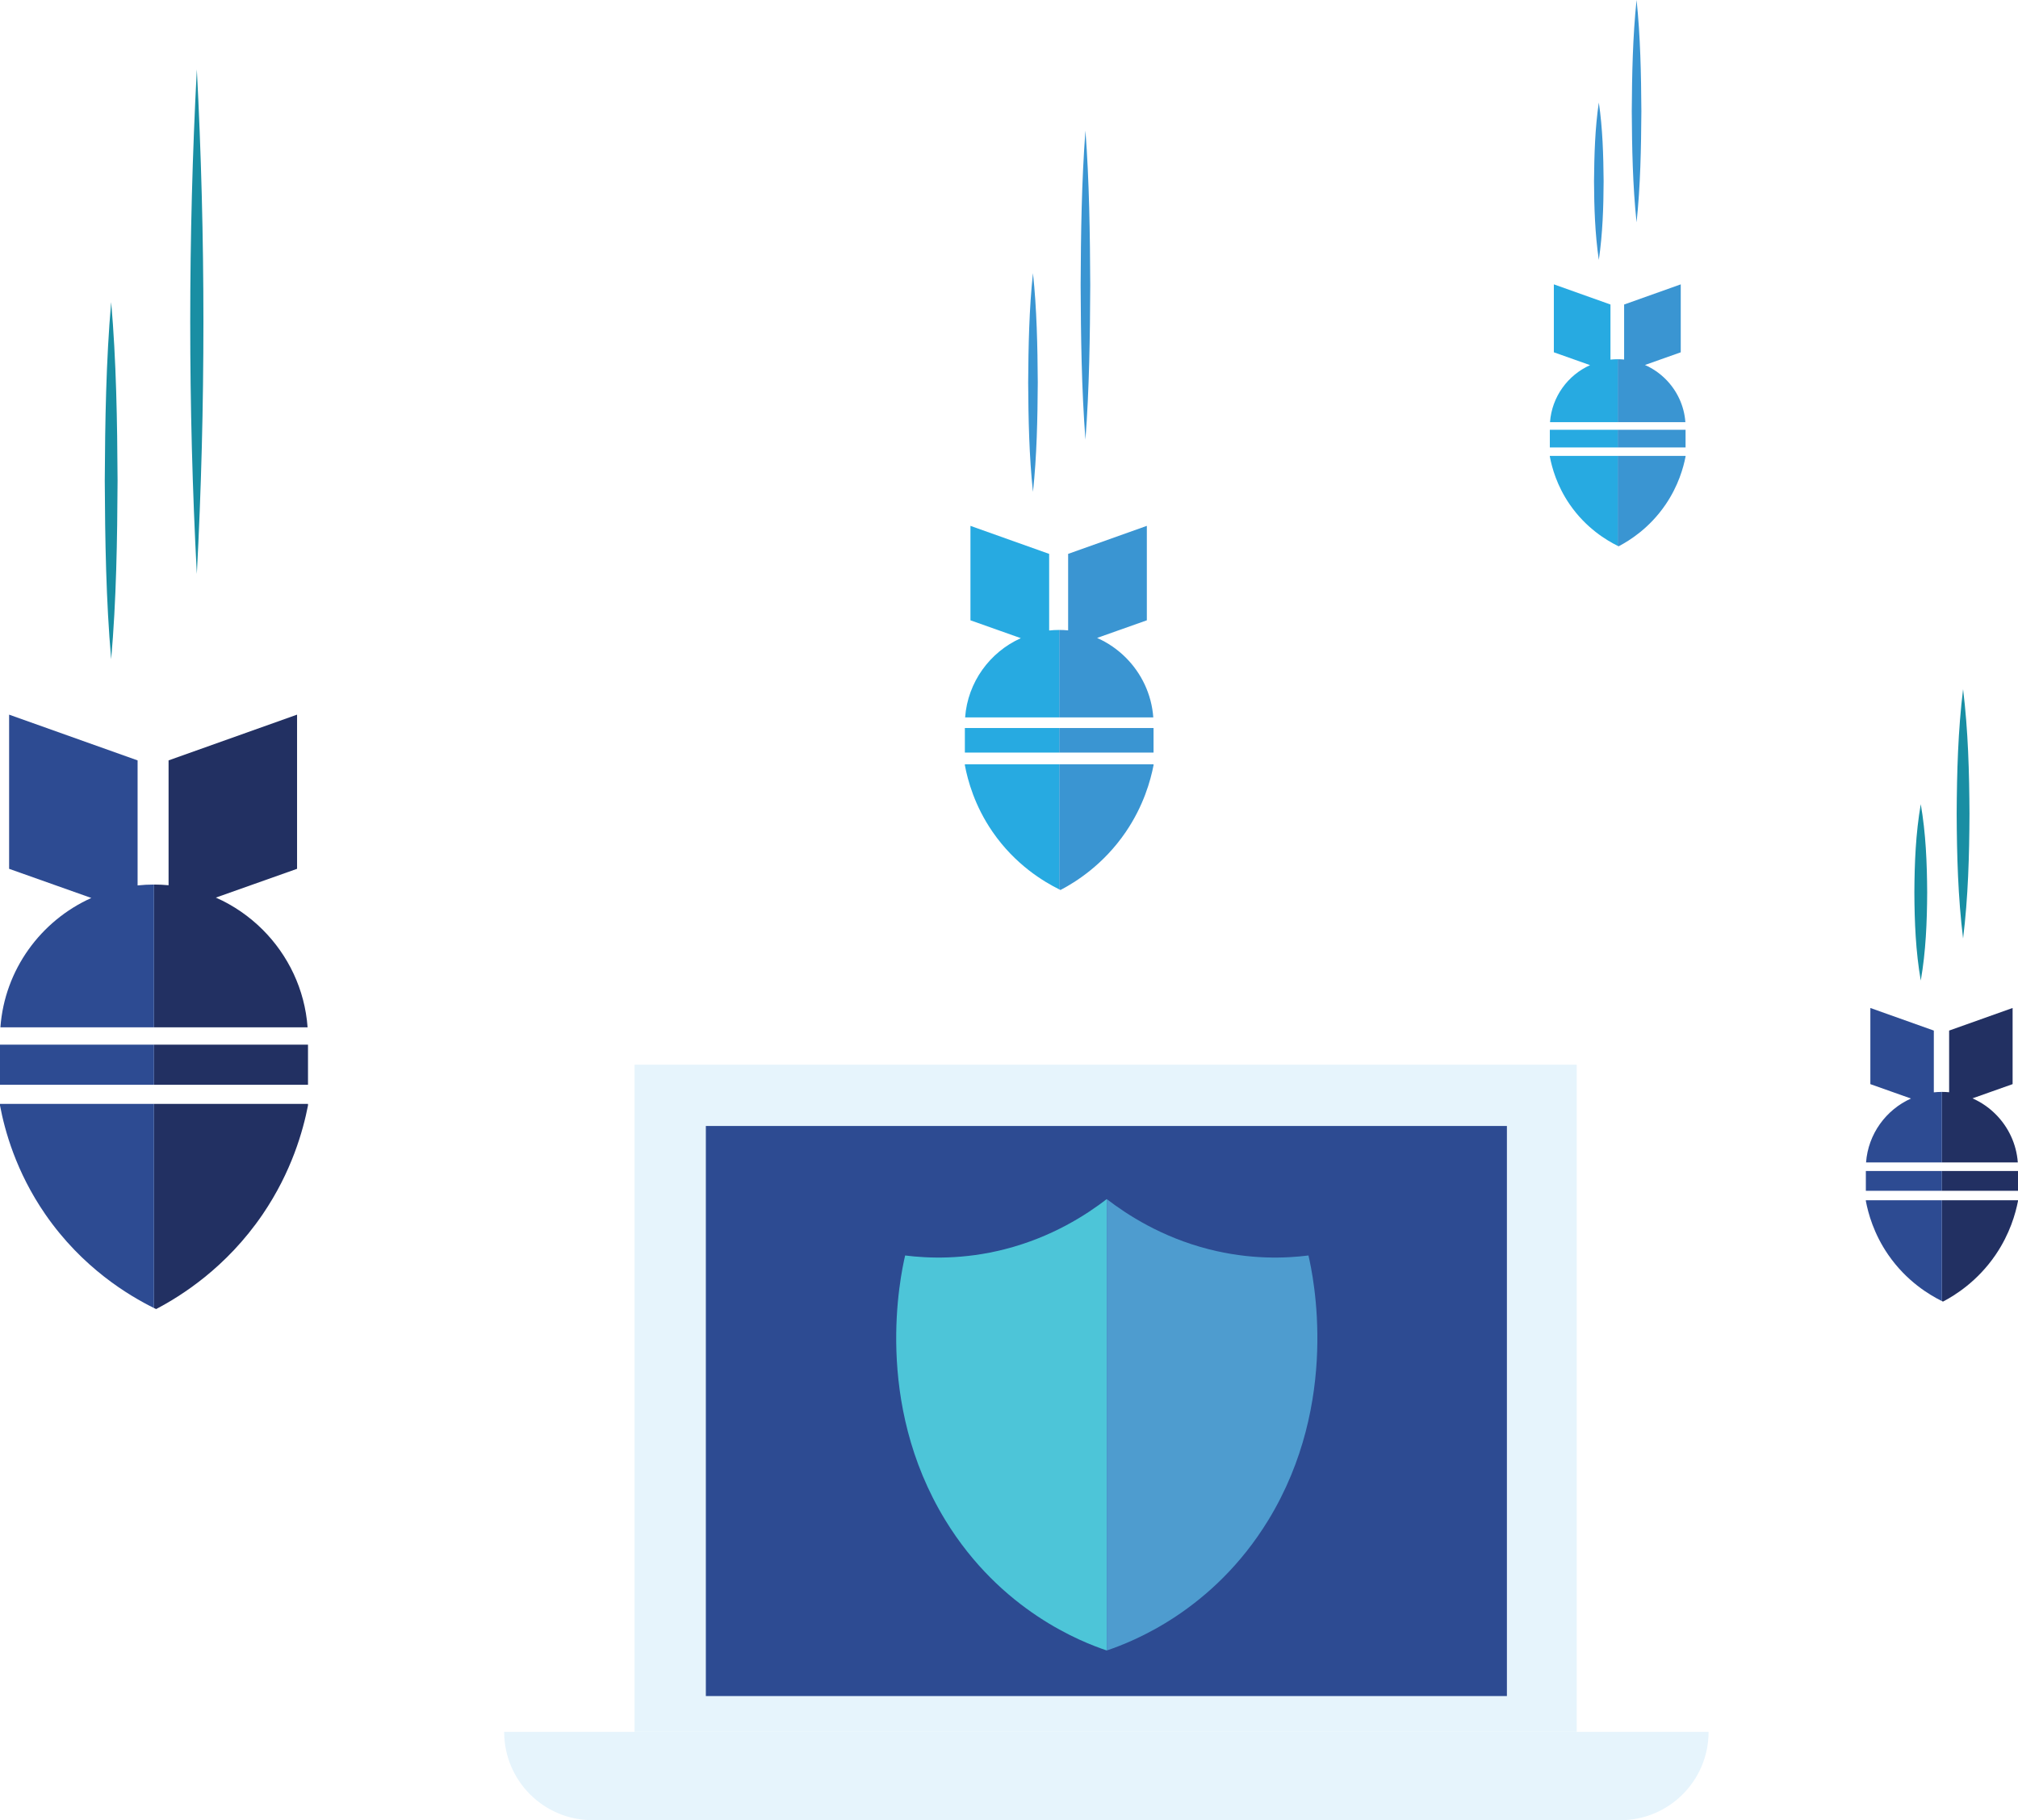 <?xml version="1.0" encoding="UTF-8"?><svg id="Layer_2" xmlns="http://www.w3.org/2000/svg" viewBox="0 0 630.012 568.331"><defs><style>.cls-1{fill:#223062;}.cls-2{fill:#e6f4fc;}.cls-3{fill:#198ea3;}.cls-4{fill:#3a95d2;}.cls-5{fill:#4e9ccf;}.cls-6{fill:#4dc5d8;}.cls-7{fill:#27aae1;}.cls-8{fill:#2d4b92;}</style></defs><g id="Layer_1-2"><path class="cls-4" d="m526.17,131.812h-21.13v-19.648c.676,0,1.345.033,2.005.097v-17.18c5.892-2.098,11.786-4.197,17.678-6.295v21.214c-3.723,1.319-7.448,2.641-11.172,3.96,2.418,1.07,4.604,2.581,6.452,4.429,3.499,3.501,5.788,8.208,6.167,13.424Z"/><path class="cls-7" d="m505.04,112.164v19.648h-21.132c.576-7.93,5.566-14.685,12.509-17.802-3.771-1.338-7.541-2.675-11.312-4.011v-21.214c5.892,2.098,11.784,4.197,17.676,6.295v17.204c.742-.08,1.494-.12,2.258-.12Z"/><rect class="cls-4" x="505.04" y="134.194" width="21.186" height="5.517"/><rect class="cls-7" x="483.852" y="134.194" width="21.188" height="5.517"/><path class="cls-4" d="m526.226,142.344v.215c-.676,3.465-2.243,9.109-6.224,14.962-5.05,7.427-11.35,11.312-14.671,13.054-.095-.046-.191-.093-.292-.142v-28.09h21.186Z"/><path class="cls-7" d="m505.04,142.344v28.09c-3.406-1.686-9.843-5.482-14.964-12.912-4.037-5.857-5.575-11.538-6.224-14.962v-.215h21.188Z"/><path class="cls-4" d="m499.147,32.02c1.198,8.039,1.425,16.449,1.499,24.567-.04,8.216-.307,16.407-1.499,24.567-1.192-8.16-1.459-16.352-1.499-24.567.075-8.123.301-16.522,1.499-24.567h0Z"/><path class="cls-4" d="m510.931,0c1.199,11.375,1.425,23.265,1.499,34.713-.069,11.454-.292,23.33-1.499,34.713-1.207-11.375-1.43-23.265-1.499-34.713.075-11.454.299-23.33,1.499-34.713h0Z"/><path class="cls-1" d="m96.028,320.775h-47.948v-44.586c1.534,0,3.052.074,4.549.219v-38.986c13.37-4.76,26.745-9.524,40.115-14.284v48.138c-8.449,2.994-16.902,5.992-25.351,8.987,5.488,2.428,10.446,5.856,14.64,10.049,7.94,7.944,13.135,18.627,13.995,30.463Z"/><path class="cls-8" d="m48.08,276.189v44.586H.128c1.307-17.994,12.63-33.325,28.387-40.396-8.556-3.036-17.113-6.071-25.669-9.102v-48.138c13.37,4.76,26.741,9.524,40.111,14.284v39.04c1.683-.182,3.391-.273,5.124-.273Z"/><rect class="cls-1" x="48.08" y="326.18" width="48.076" height="12.518"/><rect class="cls-8" y="326.18" width="48.08" height="12.518"/><path class="cls-1" d="m96.156,344.674v.488c-1.534,7.862-5.091,20.67-14.123,33.953-11.46,16.852-25.756,25.67-33.291,29.623-.215-.103-.434-.211-.662-.323v-63.742h48.076Z"/><path class="cls-8" d="m48.08,344.674v63.742c-7.729-3.825-22.336-12.44-33.957-29.301-9.16-13.292-12.651-26.182-14.123-33.953v-.488h48.08Z"/><path class="cls-3" d="m34.707,94.325c1.6,18.276,1.899,37.375,1.999,55.749-.093,18.384-.389,37.459-1.999,55.749-1.61-18.276-1.907-37.375-1.999-55.749.1-18.384.398-37.459,1.999-55.749h0Z"/><path class="cls-3" d="m61.449,21.665c2.735,52.254,2.757,105.29,0,157.544-2.757-52.253-2.735-105.29,0-157.544h0Z"/><path class="cls-1" d="m629.949,362.957h-23.685v-22.025c.758,0,1.508.037,2.247.108v-19.258c6.605-2.351,13.211-4.705,19.816-7.056v23.779c-4.174,1.479-8.349,2.96-12.523,4.439,2.711,1.199,5.16,2.893,7.232,4.964,3.922,3.924,6.488,9.201,6.913,15.048Z"/><path class="cls-8" d="m606.264,340.932v22.025h-23.687c.646-8.889,6.239-16.462,14.022-19.955-4.227-1.499-8.453-2.999-12.68-4.496v-23.779c6.605,2.351,13.209,4.705,19.814,7.056v19.285c.831-.09,1.675-.135,2.531-.135Z"/><rect class="cls-1" x="606.264" y="365.627" width="23.749" height="6.184"/><rect class="cls-8" x="582.513" y="365.627" width="23.751" height="6.184"/><path class="cls-1" d="m630.012,374.762v.241c-.758,3.884-2.515,10.21-6.976,16.772-5.661,8.325-12.723,12.68-16.445,14.633-.106-.051-.215-.104-.327-.159v-31.487h23.749Z"/><path class="cls-8" d="m606.264,374.762v31.487c-3.818-1.89-11.034-6.145-16.774-14.474-4.525-6.566-6.249-12.934-6.977-16.772v-.241h23.751Z"/><path class="cls-3" d="m599.658,251.095c1.581,9.134,1.948,18.317,1.999,27.539-.044,9.223-.41,18.405-1.999,27.539-1.59-9.133-1.956-18.316-2-27.539.052-9.223.419-18.405,1.999-27.539h0Z"/><path class="cls-3" d="m612.867,215.202c1.582,12.938,1.936,25.912,1.999,38.912-.055,13.001-.408,25.974-1.999,38.912-1.591-12.938-1.945-25.912-2-38.912.064-13,.417-25.973,1.999-38.912h0Z"/><path class="cls-4" d="m360.052,224.004h-29.371v-27.312c.94,0,1.87.046,2.787.134v-23.882c8.19-2.916,16.383-5.834,24.573-8.75v29.488c-5.176,1.834-10.354,3.671-15.529,5.505,3.362,1.487,6.399,3.587,8.968,6.156,4.864,4.867,8.046,11.41,8.573,18.661Z"/><path class="cls-7" d="m330.681,196.692v27.312h-29.374c.801-11.023,7.737-20.414,17.389-24.746-5.241-1.859-10.483-3.719-15.724-5.576v-29.488c8.19,2.916,16.381,5.834,24.571,8.75v23.915c1.031-.111,2.077-.167,3.139-.167Z"/><rect class="cls-4" x="330.681" y="227.315" width="29.45" height="7.668"/><rect class="cls-7" x="301.228" y="227.315" width="29.453" height="7.668"/><path class="cls-4" d="m360.131,238.644v.299c-.94,4.816-3.119,12.662-8.651,20.799-7.02,10.323-15.778,15.724-20.393,18.146-.132-.063-.266-.129-.405-.198v-39.046h29.45Z"/><path class="cls-7" d="m330.681,238.644v39.046c-4.735-2.343-13.683-7.62-20.801-17.949-5.611-8.142-7.749-16.039-8.651-20.799v-.299h29.453Z"/><path class="cls-4" d="m322.489,85.288c1.199,11.19,1.425,22.887,1.499,34.15-.069,11.269-.292,22.952-1.499,34.15-1.207-11.19-1.43-22.887-1.499-34.15.075-11.269.299-22.952,1.499-34.15h0Z"/><path class="cls-4" d="m338.87,40.778c1.2,15.823,1.425,32.355,1.499,48.253-.07,15.907-.291,32.419-1.499,48.253-1.208-15.823-1.43-32.355-1.499-48.253.075-15.906.298-32.418,1.499-48.253h0Z"/><rect class="cls-2" x="198.11" y="332.439" width="294.14" height="208.31"/><rect class="cls-8" x="220.364" y="351.573" width="250.085" height="177.996"/><path class="cls-2" d="m533.411,540.749c0,7.627-3.086,14.511-8.078,19.504-4.992,4.992-11.877,8.078-19.504,8.078H184.981c-15.239,0-27.582-12.343-27.582-27.582h376.012Z"/><path class="cls-6" d="m345.529,374.399v140.94c-7.77-2.615-33.055-12.274-50.419-40.713-22.482-36.821-14.016-76.174-12.529-82.62,7.224.906,18.249,1.339,31.117-1.956,14.768-3.768,25.548-10.811,31.832-15.651Z"/><path class="cls-5" d="m395.967,474.626c-17.365,28.439-42.668,38.097-50.438,40.713v-140.94c6.302,4.839,17.063,11.882,31.832,15.651,12.887,3.295,23.911,2.862,31.136,1.956,1.486,6.446,9.933,45.799-12.529,82.62Z"/></g></svg>